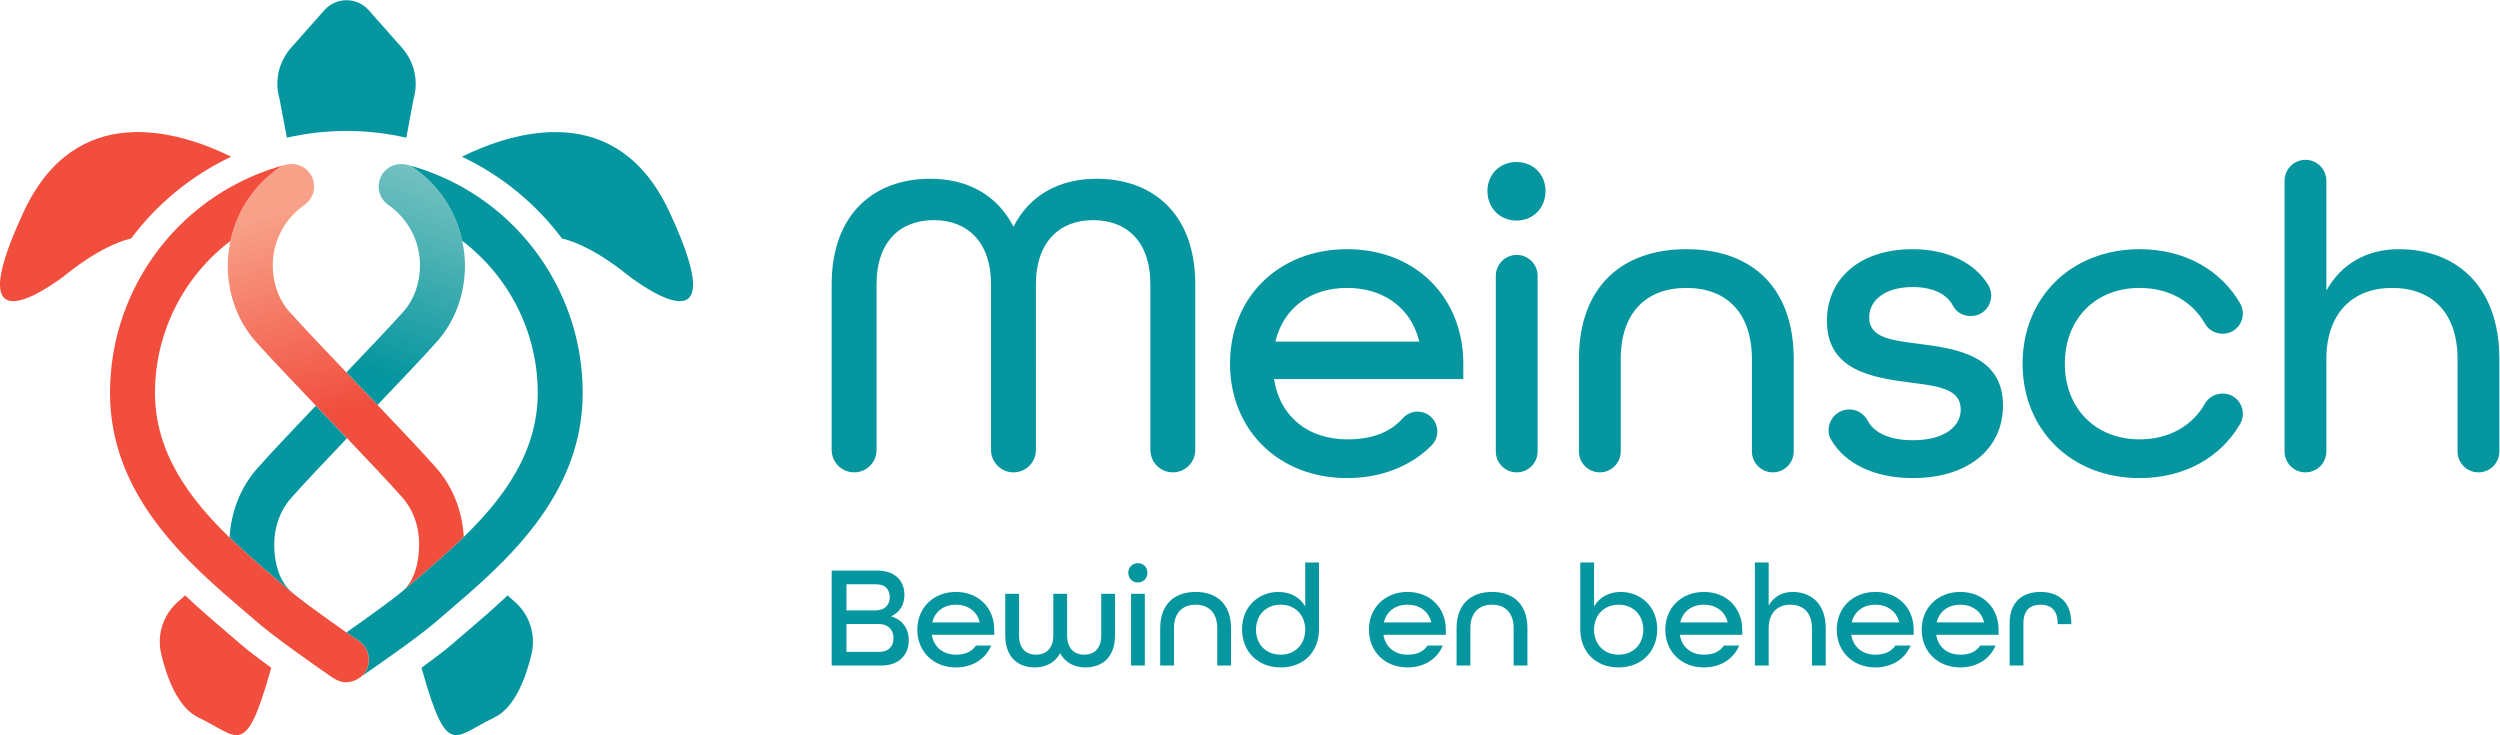 <?xml version="1.0" encoding="UTF-8" standalone="no"?>
<!-- Created with Inkscape (http://www.inkscape.org/) -->

<svg
   version="1.1"
   id="svg2"
   xml:space="preserve"
   width="615.973"
   height="181.12"
   viewBox="0 0 615.973 181.12"
   sodipodi:docname="logo-Meinsch-Bewind-PMS.eps"
   xmlns:inkscape="http://www.inkscape.org/namespaces/inkscape"
   xmlns:sodipodi="http://sodipodi.sourceforge.net/DTD/sodipodi-0.dtd"
   xmlns="http://www.w3.org/2000/svg"
   xmlns:svg="http://www.w3.org/2000/svg"><defs
     id="defs6"><clipPath
       clipPathUnits="userSpaceOnUse"
       id="clipPath34"><path
         d="m 745.496,782.594 c 19.852,22.125 30.785,52.656 30.785,85.969 0,44.41 -21.906,86.039 -58.609,111.375 -0.332,0.23 -0.578,0.531 -0.902,0.765 -1,0.735 -1.872,1.567 -2.786,2.367 -1.187,1.047 -2.398,2.071 -3.453,3.239 -0.59,0.652 -1.07,1.375 -1.613,2.054 -1.148,1.45 -2.289,2.903 -3.234,4.489 -0.356,0.589 -0.61,1.226 -0.93,1.832 -0.926,1.734 -1.805,3.496 -2.477,5.346 -0.25,0.69 -0.386,1.41 -0.601,2.11 -0.555,1.83 -1.071,3.68 -1.371,5.58 -0.121,0.79 -0.125,1.58 -0.203,2.37 -0.188,1.89 -0.336,3.79 -0.258,5.72 0.031,0.76 0.172,1.52 0.246,2.28 0.187,1.97 0.445,3.95 0.93,5.93 0.195,0.8 0.5,1.59 0.75,2.39 0.574,1.85 1.203,3.66 2.003,5.36 0.442,0.94 0.997,1.84 1.516,2.75 0.844,1.49 1.695,2.97 2.699,4.32 0.621,0.84 1.328,1.57 1.996,2.35 1.149,1.32 2.289,2.64 3.582,3.8 0.59,0.53 1.239,0.97 1.856,1.46 1.488,1.19 2.996,2.35 4.629,3.33 0.637,0.38 1.32,0.65 1.976,1 1.668,0.88 3.356,1.72 5.129,2.37 0.895,0.32 1.824,0.52 2.742,0.78 1.586,0.46 3.18,0.91 4.825,1.18 1.172,0.19 2.355,0.22 3.539,0.31 1.461,0.11 2.918,0.24 4.394,0.2 1.293,-0.04 2.578,-0.25 3.864,-0.41 1.402,-0.17 2.796,-0.33 4.199,-0.66 4.937,-1.14 9.765,-3.13 14.195,-6.19 46.578,-32.13 78.059,-80.688 89.496,-134.848 3.098,-14.668 5.028,-29.664 5.028,-44.949 0,-53.848 -18.481,-104.106 -52.043,-141.512 -27.723,-30.875 -66.993,-72.196 -109.665,-116.852 -11.054,11.582 -22.21,23.25 -33.312,34.852 -8.059,8.429 -16.148,16.887 -24.207,25.324 40.129,42 79.09,83.031 105.285,112.219 z"
         id="path32" /></clipPath><linearGradient
       x1="0"
       y1="0"
       x2="1"
       y2="0"
       gradientUnits="userSpaceOnUse"
       gradientTransform="matrix(-135.186,-387.125,387.125,-135.186,827.506,1062.6)"
       spreadMethod="pad"
       id="linearGradient42"><stop
         style="stop-opacity:1;stop-color:#7ec5c3"
         offset="0"
         id="stop36" /><stop
         style="stop-opacity:1;stop-color:#7ec5c3"
         offset="0"
         id="stop38" /><stop
         style="stop-opacity:1;stop-color:#06969f"
         offset="1"
         id="stop40" /></linearGradient><clipPath
       clipPathUnits="userSpaceOnUse"
       id="clipPath56"><path
         d="m 420.977,868.551 c 0,-53.828 18.484,-104.094 52.046,-141.5 27.731,-30.86 66.993,-72.188 109.668,-116.852 7.133,-7.461 14.336,-14.996 21.645,-22.609 11.969,-12.527 23.988,-25.11 35.879,-37.559 39.851,-41.761 77.765,-81.84 103.508,-110.816 19.965,-22.41 30.965,-53.016 30.965,-86.145 0,-36.359 -9.727,-68.14 -28.594,-85.218 0.683,0.578 1.347,1.136 1.984,1.699 7.766,6.699 15.813,13.57 24.063,20.629 27.578,23.55 56.988,48.761 85.125,76.105 -2.801,48.512 -20.676,93.656 -51.438,128.211 -27.144,30.527 -66.765,72.391 -108.09,115.703 -11.05,11.586 -22.207,23.25 -33.308,34.86 -8.071,8.429 -16.168,16.882 -24.215,25.312 -40.129,42.016 -79.09,83.035 -105.289,112.215 -19.836,22.129 -30.785,52.66 -30.785,85.965 0,44.41 21.894,86.043 58.613,111.379 0.332,0.226 0.586,0.535 0.894,0.789 1.016,0.711 1.883,1.551 2.797,2.34 1.172,1.046 2.399,2.089 3.442,3.261 0.609,0.637 1.066,1.375 1.629,2.063 1.144,1.426 2.293,2.875 3.234,4.457 0.355,0.609 0.609,1.246 0.918,1.855 0.941,1.735 1.805,3.489 2.469,5.345 0.254,0.69 0.406,1.41 0.609,2.09 0.563,1.83 1.07,3.69 1.375,5.6 0.129,0.77 0.129,1.58 0.203,2.37 0.18,1.88 0.332,3.77 0.254,5.7 -0.023,0.77 -0.176,1.54 -0.254,2.3 -0.176,1.96 -0.433,3.94 -0.914,5.9 -0.051,0.23 -0.051,0.46 -0.101,0.69 -0.18,0.61 -0.485,1.15 -0.664,1.76 -0.559,1.81 -1.196,3.59 -1.961,5.27 -0.485,1.02 -1.071,1.96 -1.629,2.96 -0.586,1.01 -1.02,2.11 -1.707,3.1 -0.254,0.36 -0.586,0.64 -0.864,0.99 -0.687,0.94 -1.504,1.81 -2.269,2.68 -1.043,1.19 -2.086,2.39 -3.235,3.44 -0.761,0.68 -1.601,1.27 -2.39,1.88 -1.324,1.02 -2.649,2.06 -4.074,2.93 -0.868,0.51 -1.758,0.89 -2.649,1.35 -1.453,0.74 -2.929,1.5 -4.457,2.06 -1.094,0.38 -2.215,0.64 -3.308,0.94 -1.426,0.38 -2.856,0.82 -4.305,1.05 -1.274,0.2 -2.57,0.25 -3.844,0.33 -1.375,0.1 -2.75,0.23 -4.152,0.2 -1.297,-0.05 -2.621,-0.25 -3.922,-0.43 -1.399,-0.18 -2.774,-0.33 -4.176,-0.64 -4.937,-1.15 -9.75,-3.13 -14.183,-6.18 -46.598,-32.14 -78.071,-80.7 -89.504,-134.86 -3.106,-14.668 -5.039,-29.665 -5.039,-44.969 z"
         id="path54" /></clipPath><linearGradient
       x1="0"
       y1="0"
       x2="1"
       y2="0"
       gradientUnits="userSpaceOnUse"
       gradientTransform="matrix(110.703,-372.896,372.896,110.703,530.804,976.271)"
       spreadMethod="pad"
       id="linearGradient64"><stop
         style="stop-opacity:1;stop-color:#f8a189"
         offset="0"
         id="stop58" /><stop
         style="stop-opacity:1;stop-color:#f8a189"
         offset="0"
         id="stop60" /><stop
         style="stop-opacity:1;stop-color:#f14e3e"
         offset="1"
         id="stop62" /></linearGradient><clipPath
       clipPathUnits="userSpaceOnUse"
       id="clipPath76"><path
         d="m 629.621,99.07 c 0.664,-0.199 1.324,-0.379 1.988,-0.531 -0.687,0.18 -1.324,0.359 -1.937,0.531 0,0 -0.024,0 -0.051,0 z"
         id="path74" /></clipPath><linearGradient
       x1="0"
       y1="0"
       x2="1"
       y2="0"
       gradientUnits="userSpaceOnUse"
       gradientTransform="matrix(-1.986,0,0,-1.986,631.608,98.81)"
       spreadMethod="pad"
       id="linearGradient82"><stop
         style="stop-opacity:1;stop-color:#d4561e"
         offset="0"
         id="stop78" /><stop
         style="stop-opacity:1;stop-color:#be4320"
         offset="1"
         id="stop80" /></linearGradient></defs><sodipodi:namedview
     id="namedview4"
     pagecolor="#ffffff"
     bordercolor="#666666"
     borderopacity="1.0"
     inkscape:pageshadow="2"
     inkscape:pageopacity="0.0"
     inkscape:pagecheckerboard="0" /><g
     id="g8"
     inkscape:groupmode="layer"
     inkscape:label="ink_ext_XXXXXX"
     transform="matrix(1.333,0,0,-1.333,0,181.12)"><g
       id="g10"
       transform="scale(0.1)"><path
         d="m 1537.25,833.059 c 0,131.808 79.74,195.271 182.26,195.271 69.97,0 124.49,-30.92 153.78,-88.689 29.29,57.769 83.8,88.689 153.78,88.689 102.53,0 182.27,-63.463 182.27,-195.271 V 527.133 c 0,-22.926 -18.58,-41.508 -41.51,-41.508 v 0 c -22.91,0 -41.49,18.578 -41.49,41.496 v 305.938 c 0,81.363 -45.57,118.789 -105.78,118.789 -61.02,0 -105.78,-39.051 -105.78,-118.789 V 527.121 c 0,-22.918 -18.57,-41.496 -41.49,-41.496 v 0 c -22.92,0 -41.5,18.578 -41.5,41.496 v 305.938 c 0,79.738 -44.75,118.789 -105.77,118.789 -60.21,0 -105.78,-37.426 -105.78,-118.789 V 527.121 c 0,-22.918 -18.58,-41.496 -41.49,-41.496 v 0 c -22.92,0 -41.5,18.578 -41.5,41.496 v 305.938"
         style="fill:#06969f;fill-opacity:1;fill-rule:nonzero;stroke:none"
         id="path12" /><path
         d="m 2623.4,727.277 c -15.46,64.282 -68.35,99.27 -133.44,99.27 -66.72,0 -117.16,-35.801 -132.63,-99.27 z m -349.87,-40.675 c 0,122.046 89.5,211.546 216.43,211.546 126.93,0 214.81,-89.5 214.81,-211.546 v -28.481 h -349.88 c 11.39,-71.601 65.1,-111.476 135.07,-111.476 45.19,0 78.73,12.253 102.23,38.351 7.18,7.977 17.13,12.914 27.87,12.914 v 0 c 32.79,0 48.97,-39.676 25.75,-62.828 -37.91,-37.801 -92.17,-60.035 -155.85,-60.035 -126.93,0 -216.43,89.504 -216.43,211.555"
         style="fill:#06969f;fill-opacity:1;fill-rule:nonzero;stroke:none"
         id="path14" /><path
         d="m 2803.46,887.566 v 0 c 21.35,0 38.65,-17.3 38.65,-38.644 V 524.273 c 0,-21.343 -17.3,-38.648 -38.65,-38.648 v 0 c -21.34,0 -38.64,17.305 -38.64,38.648 v 324.649 c 0,21.344 17.3,38.644 38.64,38.644 z m -54.11,117.984 c 0,30.92 22.79,53.7 53.71,53.7 30.91,0 53.69,-22.78 53.69,-53.7 0,-30.917 -22.78,-54.515 -53.69,-54.515 -30.92,0 -53.71,23.598 -53.71,54.515"
         style="fill:#06969f;fill-opacity:1;fill-rule:nonzero;stroke:none"
         id="path16" /><path
         d="m 2918.45,694.734 c 0,134.254 79.73,203.414 198.52,203.414 118.79,0 198.53,-68.347 198.53,-203.414 V 524.273 c 0,-21.343 -17.3,-38.648 -38.65,-38.648 v 0 c -21.34,0 -38.64,17.305 -38.64,38.648 v 170.461 c 0,87.059 -48,131.813 -121.24,131.813 -73.23,0 -121.23,-44.754 -121.23,-131.813 V 524.273 c 0,-21.343 -17.3,-38.648 -38.65,-38.648 v 0 c -21.34,0 -38.64,17.305 -38.64,38.648 v 170.461"
         style="fill:#06969f;fill-opacity:1;fill-rule:nonzero;stroke:none"
         id="path18" /><path
         d="m 3418.39,601.973 v 0 c 14.45,0 27.36,-8.309 34.06,-21.114 11.4,-21.769 39.72,-35.836 83.07,-35.836 58.58,0 88.68,25.223 88.68,56.95 0,38.242 -42.3,43.125 -92.75,49.64 -69.98,8.95 -154.6,21.973 -154.6,113.907 0,78.925 61.85,132.628 157.86,132.628 66.69,0 115.71,-26.308 139.98,-65.554 15.69,-25.367 -2.14,-58.121 -31.97,-58.121 v 0 c -13.45,0 -26.6,6.765 -32.65,18.785 -10.54,20.93 -36.3,34.918 -74.55,34.918 -51.27,0 -80.55,-24.414 -80.55,-56.145 0,-38.242 42.3,-42.308 91.94,-48.82 69.98,-8.949 155.41,-21.969 155.41,-113.91 0,-81.371 -65.91,-134.254 -166.8,-134.254 -72.23,0 -125.27,27.516 -150.48,70.016 -14.9,25.109 4.15,56.91 33.35,56.91"
         style="fill:#06969f;fill-opacity:1;fill-rule:nonzero;stroke:none"
         id="path20" /><path
         d="m 3738.52,686.602 c 0,122.046 89.49,211.546 216.43,211.546 83.3,0 150.2,-38.765 185.56,-99.984 14.42,-24.976 -3.1,-56.238 -31.94,-56.238 v 0 c -13.39,0 -26.27,6.687 -32.85,18.351 -22.97,40.727 -65.96,66.27 -120.77,66.27 -83,0 -138.33,-58.582 -138.33,-139.945 0,-81.368 55.33,-139.957 138.33,-139.957 54.81,0 97.8,25.543 120.77,66.269 6.58,11.664 19.46,18.352 32.85,18.352 v 0 c 28.85,0 46.36,-31.258 31.94,-56.235 -35.35,-61.218 -102.26,-99.984 -185.56,-99.984 -126.94,0 -216.43,89.504 -216.43,211.555"
         style="fill:#06969f;fill-opacity:1;fill-rule:nonzero;stroke:none"
         id="path22" /><path
         d="m 4261.37,1063.32 v 0 c 21.34,0 38.65,-17.3 38.65,-38.65 V 821.664 c 27.66,49.633 74.85,76.484 134.24,76.484 100.09,0 185.52,-62.652 185.52,-203.414 V 524.273 c 0,-21.343 -17.3,-38.648 -38.65,-38.648 v 0 c -21.34,0 -38.65,17.305 -38.65,38.648 v 170.461 c 0,87.059 -48.01,131.813 -121.23,131.813 -71.6,0 -121.23,-45.563 -121.23,-131.813 V 524.273 c 0,-21.343 -17.3,-38.648 -38.65,-38.648 h -0.01 c -21.34,0 -38.65,17.305 -38.65,38.648 v 500.397 c 0,21.35 17.31,38.65 38.66,38.65"
         style="fill:#06969f;fill-opacity:1;fill-rule:nonzero;stroke:none"
         id="path24" /><path
         d="m 424.313,365.191 c 27.781,-26.941 56.757,-51.761 83.953,-74.992 8.25,-7.051 16.293,-13.929 24.062,-20.648 9.141,-7.891 23.426,-18.891 39.289,-30.629 -15.125,11.328 -28.035,21.457 -35.422,28.308 -18.636,17.348 -29.332,48.129 -29.332,84.52 0,33.125 11,63.73 30.965,86.141 25.742,28.976 63.656,69.054 103.508,110.816 -11.891,12.449 -23.91,25.031 -35.879,37.531 -7.309,7.641 -14.512,15.176 -21.644,22.637 C 542.488,565.59 502.867,523.699 475.695,493.172 445.012,458.668 427.113,413.621 424.313,365.191"
         style="fill:#06969f;fill-opacity:1;fill-rule:nonzero;stroke:none"
         id="path26" /><g
         id="g28"><g
           id="g30"
           clip-path="url(#clipPath34)"><path
             d="m 745.496,782.594 c 19.852,22.125 30.785,52.656 30.785,85.969 0,44.41 -21.906,86.039 -58.609,111.375 -0.332,0.23 -0.578,0.531 -0.902,0.765 -1,0.735 -1.872,1.567 -2.786,2.367 -1.187,1.047 -2.398,2.071 -3.453,3.239 -0.59,0.652 -1.07,1.375 -1.613,2.054 -1.148,1.45 -2.289,2.903 -3.234,4.489 -0.356,0.589 -0.61,1.226 -0.93,1.832 -0.926,1.734 -1.805,3.496 -2.477,5.346 -0.25,0.69 -0.386,1.41 -0.601,2.11 -0.555,1.83 -1.071,3.68 -1.371,5.58 -0.121,0.79 -0.125,1.58 -0.203,2.37 -0.188,1.89 -0.336,3.79 -0.258,5.72 0.031,0.76 0.172,1.52 0.246,2.28 0.187,1.97 0.445,3.95 0.93,5.93 0.195,0.8 0.5,1.59 0.75,2.39 0.574,1.85 1.203,3.66 2.003,5.36 0.442,0.94 0.997,1.84 1.516,2.75 0.844,1.49 1.695,2.97 2.699,4.32 0.621,0.84 1.328,1.57 1.996,2.35 1.149,1.32 2.289,2.64 3.582,3.8 0.59,0.53 1.239,0.97 1.856,1.46 1.488,1.19 2.996,2.35 4.629,3.33 0.637,0.38 1.32,0.65 1.976,1 1.668,0.88 3.356,1.72 5.129,2.37 0.895,0.32 1.824,0.52 2.742,0.78 1.586,0.46 3.18,0.91 4.825,1.18 1.172,0.19 2.355,0.22 3.539,0.31 1.461,0.11 2.918,0.24 4.394,0.2 1.293,-0.04 2.578,-0.25 3.864,-0.41 1.402,-0.17 2.796,-0.33 4.199,-0.66 4.937,-1.14 9.765,-3.13 14.195,-6.19 46.578,-32.13 78.059,-80.688 89.496,-134.848 3.098,-14.668 5.028,-29.664 5.028,-44.949 0,-53.848 -18.481,-104.106 -52.043,-141.512 -27.723,-30.875 -66.993,-72.196 -109.665,-116.852 -11.054,11.582 -22.21,23.25 -33.312,34.852 -8.059,8.429 -16.148,16.887 -24.207,25.324 40.129,42 79.09,83.031 105.285,112.219"
             style="fill:url(#linearGradient42);fill-opacity:1;fill-rule:nonzero;stroke:none"
             id="path44" /></g></g><path
         d="m 699.57,232.102 c 19.809,14.359 37.481,27.617 46.317,35.57 -11.024,-9.32 -28.137,-22.262 -46.317,-35.57"
         style="fill:#328d98;fill-opacity:1;fill-rule:nonzero;stroke:none"
         id="path46" /><path
         d="m 674.465,115.602 c -1.785,-2.571 -3.82,-4.84 -6.035,-6.872 21.769,15.071 102.414,70.579 134.039,97.95 7.636,6.57 15.531,13.32 23.629,20.25 105.925,90.39 250.992,214.195 250.992,405.652 0,198.133 -133.735,371.588 -325.192,421.798 -0.41,0.1 -0.789,0.08 -1.171,0.18 4.937,-1.15 9.753,-3.13 14.183,-6.18 46.57,-32.14 78.07,-80.7 89.504,-134.86 85.785,-65.262 139.539,-168.059 139.539,-280.938 0,-110.383 -63.992,-195.66 -136.687,-266.297 -28.137,-27.344 -57.547,-52.555 -85.125,-76.105 -8.25,-7.059 -16.297,-13.93 -24.063,-20.629 -0.637,-0.563 -1.301,-1.121 -1.984,-1.699 -0.078,-0.063 -0.129,-0.133 -0.207,-0.18 -8.836,-7.953 -26.508,-21.211 -46.317,-35.57 -1.933,-1.411 -3.894,-2.813 -5.855,-4.231 C 674.742,214.039 655.16,200.238 640.52,190 c -0.102,-0.07 -0.204,-0.148 -0.305,-0.25 13.801,-9.629 23.223,-16.121 23.527,-16.32 18.922,-13.008 23.735,-38.91 10.723,-57.828"
         style="fill:#06969f;fill-opacity:1;fill-rule:nonzero;stroke:none"
         id="path48" /><g
         id="g50"><g
           id="g52"
           clip-path="url(#clipPath56)"><path
             d="m 420.977,868.551 c 0,-53.828 18.484,-104.094 52.046,-141.5 27.731,-30.86 66.993,-72.188 109.668,-116.852 7.133,-7.461 14.336,-14.996 21.645,-22.609 11.969,-12.527 23.988,-25.11 35.879,-37.559 39.851,-41.761 77.765,-81.84 103.508,-110.816 19.965,-22.41 30.965,-53.016 30.965,-86.145 0,-36.359 -9.727,-68.14 -28.594,-85.218 0.683,0.578 1.347,1.136 1.984,1.699 7.766,6.699 15.813,13.57 24.063,20.629 27.578,23.55 56.988,48.761 85.125,76.105 -2.801,48.512 -20.676,93.656 -51.438,128.211 -27.144,30.527 -66.765,72.391 -108.09,115.703 -11.05,11.586 -22.207,23.25 -33.308,34.86 -8.071,8.429 -16.168,16.882 -24.215,25.312 -40.129,42.016 -79.09,83.035 -105.289,112.215 -19.836,22.129 -30.785,52.66 -30.785,85.965 0,44.41 21.894,86.043 58.613,111.379 0.332,0.226 0.586,0.535 0.894,0.789 1.016,0.711 1.883,1.551 2.797,2.34 1.172,1.046 2.399,2.089 3.442,3.261 0.609,0.637 1.066,1.375 1.629,2.063 1.144,1.426 2.293,2.875 3.234,4.457 0.355,0.609 0.609,1.246 0.918,1.855 0.941,1.735 1.805,3.489 2.469,5.345 0.254,0.69 0.406,1.41 0.609,2.09 0.563,1.83 1.07,3.69 1.375,5.6 0.129,0.77 0.129,1.58 0.203,2.37 0.18,1.88 0.332,3.77 0.254,5.7 -0.023,0.77 -0.176,1.54 -0.254,2.3 -0.176,1.96 -0.433,3.94 -0.914,5.9 -0.051,0.23 -0.051,0.46 -0.101,0.69 -0.18,0.61 -0.485,1.15 -0.664,1.76 -0.559,1.81 -1.196,3.59 -1.961,5.27 -0.485,1.02 -1.071,1.96 -1.629,2.96 -0.586,1.01 -1.02,2.11 -1.707,3.1 -0.254,0.36 -0.586,0.64 -0.864,0.99 -0.687,0.94 -1.504,1.81 -2.269,2.68 -1.043,1.19 -2.086,2.39 -3.235,3.44 -0.761,0.68 -1.601,1.27 -2.39,1.88 -1.324,1.02 -2.649,2.06 -4.074,2.93 -0.868,0.51 -1.758,0.89 -2.649,1.35 -1.453,0.74 -2.929,1.5 -4.457,2.06 -1.094,0.38 -2.215,0.64 -3.308,0.94 -1.426,0.38 -2.856,0.82 -4.305,1.05 -1.274,0.2 -2.57,0.25 -3.844,0.33 -1.375,0.1 -2.75,0.23 -4.152,0.2 -1.297,-0.05 -2.621,-0.25 -3.922,-0.43 -1.399,-0.18 -2.774,-0.33 -4.176,-0.64 -4.937,-1.15 -9.75,-3.13 -14.183,-6.18 -46.598,-32.14 -78.071,-80.7 -89.504,-134.86 -3.106,-14.668 -5.039,-29.665 -5.039,-44.969"
             style="fill:url(#linearGradient64);fill-opacity:1;fill-rule:nonzero;stroke:none"
             id="path66" /></g></g><path
         d="m 640.215,97.672 c 7.816,0.156 15.66,2.398 22.586,7.129 1.019,0.668 2.929,1.961 5.219,3.539 0.128,0.129 0.281,0.262 0.41,0.39 2.215,2.032 4.25,4.301 6.035,6.872 13.012,18.918 8.199,44.82 -10.723,57.828 -0.304,0.199 -9.726,6.691 -23.527,16.32 0,0.031 -0.027,0.031 -0.027,0.031 -0.098,0.071 -0.176,0.149 -0.305,0.219 -18.281,12.789 -44.203,31.121 -67.043,48.031 -0.434,0.297 -0.84,0.578 -1.223,0.891 -15.863,11.738 -30.148,22.738 -39.289,30.629 -7.769,6.719 -15.812,13.597 -24.062,20.648 -27.196,23.231 -56.172,48.051 -83.953,74.992 -0.383,0.356 -0.766,0.715 -1.149,1.094 -72.695,70.637 -136.684,155.914 -136.684,266.297 0,112.879 53.75,215.676 139.536,280.938 11.433,54.16 42.906,102.72 89.504,134.86 4.433,3.05 9.246,5.03 14.183,6.18 -0.383,-0.1 -0.789,-0.08 -1.172,-0.18 -191.48,-50.21 -325.215,-223.642 -325.215,-421.798 0,-191.434 145.039,-315.23 250.942,-405.633 8.121,-6.918 16.043,-13.699 23.68,-20.269 31.804,-27.52 112.292,-83.539 133.554,-98.231 5.629,-3.898 11.457,-7.34 17.672,-9.25 0.152,-0.051 0.305,-0.07 0.457,-0.129 0.027,0 0.051,0 0.051,0 0.613,-0.172 1.25,-0.351 1.937,-0.531 0.356,-0.078 0.739,-0.148 1.121,-0.25 0.559,-0.109 1.196,-0.231 1.856,-0.34 1.477,-0.199 3.211,-0.328 5.375,-0.301"
         style="fill:#f14e3e;fill-opacity:1;fill-rule:nonzero;stroke:none"
         id="path68" /><g
         id="g70"><g
           id="g72"
           clip-path="url(#clipPath76)"><path
             d="m 629.621,99.07 c 0.664,-0.199 1.324,-0.379 1.988,-0.531 -0.687,0.18 -1.324,0.359 -1.937,0.531 0,0 -0.024,0 -0.051,0"
             style="fill:url(#linearGradient82);fill-opacity:1;fill-rule:nonzero;stroke:none"
             id="path84" /></g></g><path
         d="M 44.051,967.84 C 140.637,1174.32 329.449,1117.12 427.34,1069.1 353.387,1034.15 290.25,981.879 242.387,918.02 185.539,904.266 124.445,853.09 124.445,853.09 c 0,0 -214.375,-171.688 -80.394,114.75"
         style="fill:#f14e3e;fill-opacity:1;fill-rule:nonzero;stroke:none"
         id="path86" /><path
         d="m 853.703,1069.1 c 97.852,47.97 286.707,105.22 383.287,-101.26 133.98,-286.438 -80.39,-114.75 -80.39,-114.75 0,0 -61.1,51.176 -117.94,64.93 -47.867,63.859 -111.004,116.14 -184.957,151.08"
         style="fill:#06969f;fill-opacity:1;fill-rule:nonzero;stroke:none"
         id="path88" /><path
         d="m 751.047,1104.18 c -35.57,8.11 -72.531,12.55 -110.524,12.55 -37.906,0 -74.781,-4.42 -110.273,-12.5 l -13.523,71.4 c -9.77,33.11 -1.739,68.81 21.339,94.88 l 61.661,69.63 c 21.515,24.29 60.078,24.29 81.593,0 l 61.657,-69.63 c 23.078,-26.07 31.109,-61.77 21.343,-94.88 l -13.273,-71.45"
         style="fill:#06969f;fill-opacity:1;fill-rule:nonzero;stroke:none"
         id="path90" /><path
         d="m 835.738,168.121 c 7.016,6.039 14.246,12.219 21.653,18.559 l 1.765,1.511 c 24.551,20.95 51.86,44.289 79.34,70.207 1.422,-1.418 2.836,-2.82 4.281,-4.296 l 9.098,-8 C 979.246,222.031 990.891,184.82 982.379,149.379 971.77,105.199 951.27,50.129 913.254,32.25 839.262,-2.559 827.25,-45.68 780.25,120.309 l -1.195,4.101 c 22.625,16.449 43.23,32.078 56.683,43.711"
         style="fill:#06969f;fill-opacity:1;fill-rule:nonzero;stroke:none"
         id="path92" /><path
         d="m 444.699,168.121 c -7.015,6.039 -14.246,12.219 -21.652,18.559 l -1.766,1.511 c -24.554,20.95 -51.863,44.289 -79.34,70.207 -1.421,-1.418 -2.839,-2.82 -4.285,-4.296 l -9.097,-8 c -27.368,-24.071 -39.016,-61.282 -30.5,-96.723 10.609,-44.18 31.109,-99.25 69.121,-117.129 73.996,-34.809 86.004,-77.93 133.008,88.059 l 1.195,4.101 c -22.625,16.449 -43.235,32.078 -56.684,43.711"
         style="fill:#f14e3e;fill-opacity:1;fill-rule:nonzero;stroke:none"
         id="path94" /><path
         d="m 1624.21,153.781 c 19.32,0 27.36,11.278 27.36,25.239 0,15.289 -9.92,26.289 -26.83,26.289 h -60.11 v -51.528 z m -5.38,76.758 c 16.64,0 25.77,10.199 25.77,24.152 0,13.957 -7.52,24.161 -26.3,24.161 h -53.67 v -48.313 z m -81.57,73.531 h 84.53 c 32.47,0 49.92,-18.781 49.92,-45.082 0,-18.25 -8.86,-32.199 -24.16,-39.187 v -0.531 c 20.13,-5.899 32.2,-22.282 32.2,-43.75 0,-27.098 -17.71,-46.961 -50.99,-46.961 h -91.5 V 304.07"
         style="fill:#06969f;fill-opacity:1;fill-rule:nonzero;stroke:none"
         id="path96" /><path
         d="m 1810.93,208.262 c -5.1,21.207 -22.55,32.75 -44.01,32.75 -22,0 -38.64,-11.821 -43.74,-32.75 z m -115.4,-13.422 c 0,40.269 29.53,69.781 71.39,69.781 41.87,0 70.85,-29.512 70.85,-69.781 v -9.391 h -115.39 c 3.75,-23.609 21.46,-36.758 44.54,-36.758 17.17,0 29.25,5.368 37.03,16.899 h 28.18 c -10.19,-24.68 -34.35,-40.52 -65.21,-40.52 -41.86,0 -71.39,29.52 -71.39,69.77"
         style="fill:#06969f;fill-opacity:1;fill-rule:nonzero;stroke:none"
         id="path98" /><path
         d="m 1858.09,184.379 v 76.762 h 25.5 v -76.762 c 0,-24.688 13.15,-35.688 31.66,-35.688 17.99,0 31.67,11.539 31.67,35.688 v 76.762 h 25.5 v -76.762 c 0,-24.149 13.42,-35.688 31.39,-35.688 18.52,0 31.67,11 31.67,35.688 v 76.762 h 25.5 v -76.762 c 0,-40.527 -23.62,-59.309 -54.75,-59.309 -20.67,0 -37.57,9.129 -46.7,26.301 -9.12,-17.172 -26.29,-26.301 -46.7,-26.301 -31.12,0 -54.74,18.782 -54.74,59.309"
         style="fill:#06969f;fill-opacity:1;fill-rule:nonzero;stroke:none"
         id="path100" /><path
         d="m 2090.6,261.141 h 25.5 V 128.559 h -25.5 z m -5.1,38.898 c 0,10.199 7.51,17.723 17.71,17.723 10.19,0 17.71,-7.524 17.71,-17.723 0,-10.187 -7.52,-17.969 -17.71,-17.969 -10.2,0 -17.71,7.782 -17.71,17.969"
         style="fill:#06969f;fill-opacity:1;fill-rule:nonzero;stroke:none"
         id="path102" /><path
         d="m 2144.48,197.539 c 0,44.281 26.3,67.082 65.48,67.082 39.18,0 65.49,-22.543 65.49,-67.082 v -68.98 h -25.5 v 68.98 c 0,28.711 -15.84,43.473 -39.99,43.473 -24.15,0 -39.99,-14.762 -39.99,-43.473 v -68.98 h -25.49 v 68.98"
         style="fill:#06969f;fill-opacity:1;fill-rule:nonzero;stroke:none"
         id="path104" /><path
         d="m 2412.51,194.84 c 0,26.851 -18.25,46.172 -45.36,46.172 -27.36,0 -45.62,-19.321 -45.62,-46.172 0,-26.828 18.26,-46.149 45.62,-46.149 27.11,0 45.36,19.321 45.36,46.149 z m -116.74,0.808 c 0,44.012 32.74,68.973 67.36,68.973 21.47,0 39.72,-9.66 49.38,-26.832 v 81.313 H 2438 v -123.18 c 0,-43.211 -29.51,-70.852 -70.57,-70.852 -42.14,0 -71.66,28.989 -71.66,70.578"
         style="fill:#06969f;fill-opacity:1;fill-rule:nonzero;stroke:none"
         id="path106" /><path
         d="m 2645.68,208.262 c -5.1,21.207 -22.55,32.75 -44.02,32.75 -22,0 -38.64,-11.821 -43.74,-32.75 z m -115.4,-13.422 c 0,40.269 29.52,69.781 71.38,69.781 41.88,0 70.85,-29.512 70.85,-69.781 v -9.391 h -115.39 c 3.76,-23.609 21.47,-36.758 44.54,-36.758 17.18,0 29.25,5.368 37.04,16.899 h 28.17 c -10.19,-24.68 -34.35,-40.52 -65.21,-40.52 -41.86,0 -71.38,29.52 -71.38,69.77"
         style="fill:#06969f;fill-opacity:1;fill-rule:nonzero;stroke:none"
         id="path108" /><path
         d="m 2692.32,197.539 c 0,44.281 26.31,67.082 65.49,67.082 39.17,0 65.48,-22.543 65.48,-67.082 v -68.98 h -25.5 v 68.98 c 0,28.711 -15.84,43.473 -39.98,43.473 -24.15,0 -39.99,-14.762 -39.99,-43.473 v -68.98 h -25.5 v 68.98"
         style="fill:#06969f;fill-opacity:1;fill-rule:nonzero;stroke:none"
         id="path110" /><path
         d="m 3037.42,194.84 c 0,26.851 -18.25,46.172 -45.63,46.172 -27.1,0 -45.35,-19.321 -45.35,-46.172 0,-26.828 18.25,-46.149 45.35,-46.149 27.38,0 45.63,19.321 45.63,46.149 z m -116.48,1.082 v 123.18 h 25.5 v -81.313 c 9.66,17.172 27.91,26.832 49.38,26.832 34.62,0 67.36,-24.961 67.36,-68.973 0,-41.589 -29.52,-70.578 -71.65,-70.578 -41.06,0 -70.59,27.641 -70.59,70.852"
         style="fill:#06969f;fill-opacity:1;fill-rule:nonzero;stroke:none"
         id="path112" /><path
         d="m 3193.48,208.262 c -5.1,21.207 -22.55,32.75 -44.02,32.75 -22,0 -38.64,-11.821 -43.74,-32.75 z m -115.4,-13.422 c 0,40.269 29.52,69.781 71.38,69.781 41.87,0 70.85,-29.512 70.85,-69.781 v -9.391 h -115.39 c 3.75,-23.609 21.47,-36.758 44.54,-36.758 17.18,0 29.25,5.368 37.03,16.899 h 28.18 c -10.19,-24.68 -34.35,-40.52 -65.21,-40.52 -41.86,0 -71.38,29.52 -71.38,69.77"
         style="fill:#06969f;fill-opacity:1;fill-rule:nonzero;stroke:none"
         id="path114" /><path
         d="m 3243.71,319.102 h 25.5 v -79.704 c 9.12,16.364 24.68,25.223 44.28,25.223 33,0 61.18,-20.66 61.18,-67.082 v -68.98 h -25.5 v 68.98 c 0,28.711 -15.82,43.473 -39.98,43.473 -23.62,0 -39.98,-15.032 -39.98,-43.473 v -68.98 h -25.5 v 190.543"
         style="fill:#06969f;fill-opacity:1;fill-rule:nonzero;stroke:none"
         id="path116" /><path
         d="m 3510.39,208.262 c -5.1,21.207 -22.55,32.75 -44.01,32.75 -22,0 -38.64,-11.821 -43.75,-32.75 z m -115.4,-13.422 c 0,40.269 29.53,69.781 71.39,69.781 41.87,0 70.85,-29.512 70.85,-69.781 v -9.391 h -115.39 c 3.75,-23.609 21.46,-36.758 44.54,-36.758 17.17,0 29.25,5.368 37.03,16.899 h 28.18 c -10.19,-24.68 -34.35,-40.52 -65.21,-40.52 -41.86,0 -71.39,29.52 -71.39,69.77"
         style="fill:#06969f;fill-opacity:1;fill-rule:nonzero;stroke:none"
         id="path118" /><path
         d="m 3667.39,208.262 c -5.1,21.207 -22.55,32.75 -44.01,32.75 -22.01,0 -38.65,-11.821 -43.75,-32.75 z m -115.4,-13.422 c 0,40.269 29.53,69.781 71.39,69.781 41.87,0 70.84,-29.512 70.84,-69.781 v -9.391 h -115.39 c 3.76,-23.609 21.47,-36.758 44.55,-36.758 17.17,0 29.25,5.368 37.03,16.899 h 28.17 c -10.19,-24.68 -34.35,-40.52 -65.2,-40.52 -41.86,0 -71.39,29.52 -71.39,69.77"
         style="fill:#06969f;fill-opacity:1;fill-rule:nonzero;stroke:none"
         id="path120" /><path
         d="m 3714.55,206.66 c 0,39.168 23.08,57.961 57.16,57.961 33.82,0 56.89,-18.793 56.89,-58.23 v -1.34 h -25.22 v 1.609 c 0,24.418 -12.88,34.352 -31.67,34.352 -19.06,0 -31.67,-9.934 -31.67,-34.352 v -78.101 h -25.49 v 78.101"
         style="fill:#06969f;fill-opacity:1;fill-rule:nonzero;stroke:none"
         id="path122" /></g></g></svg>
